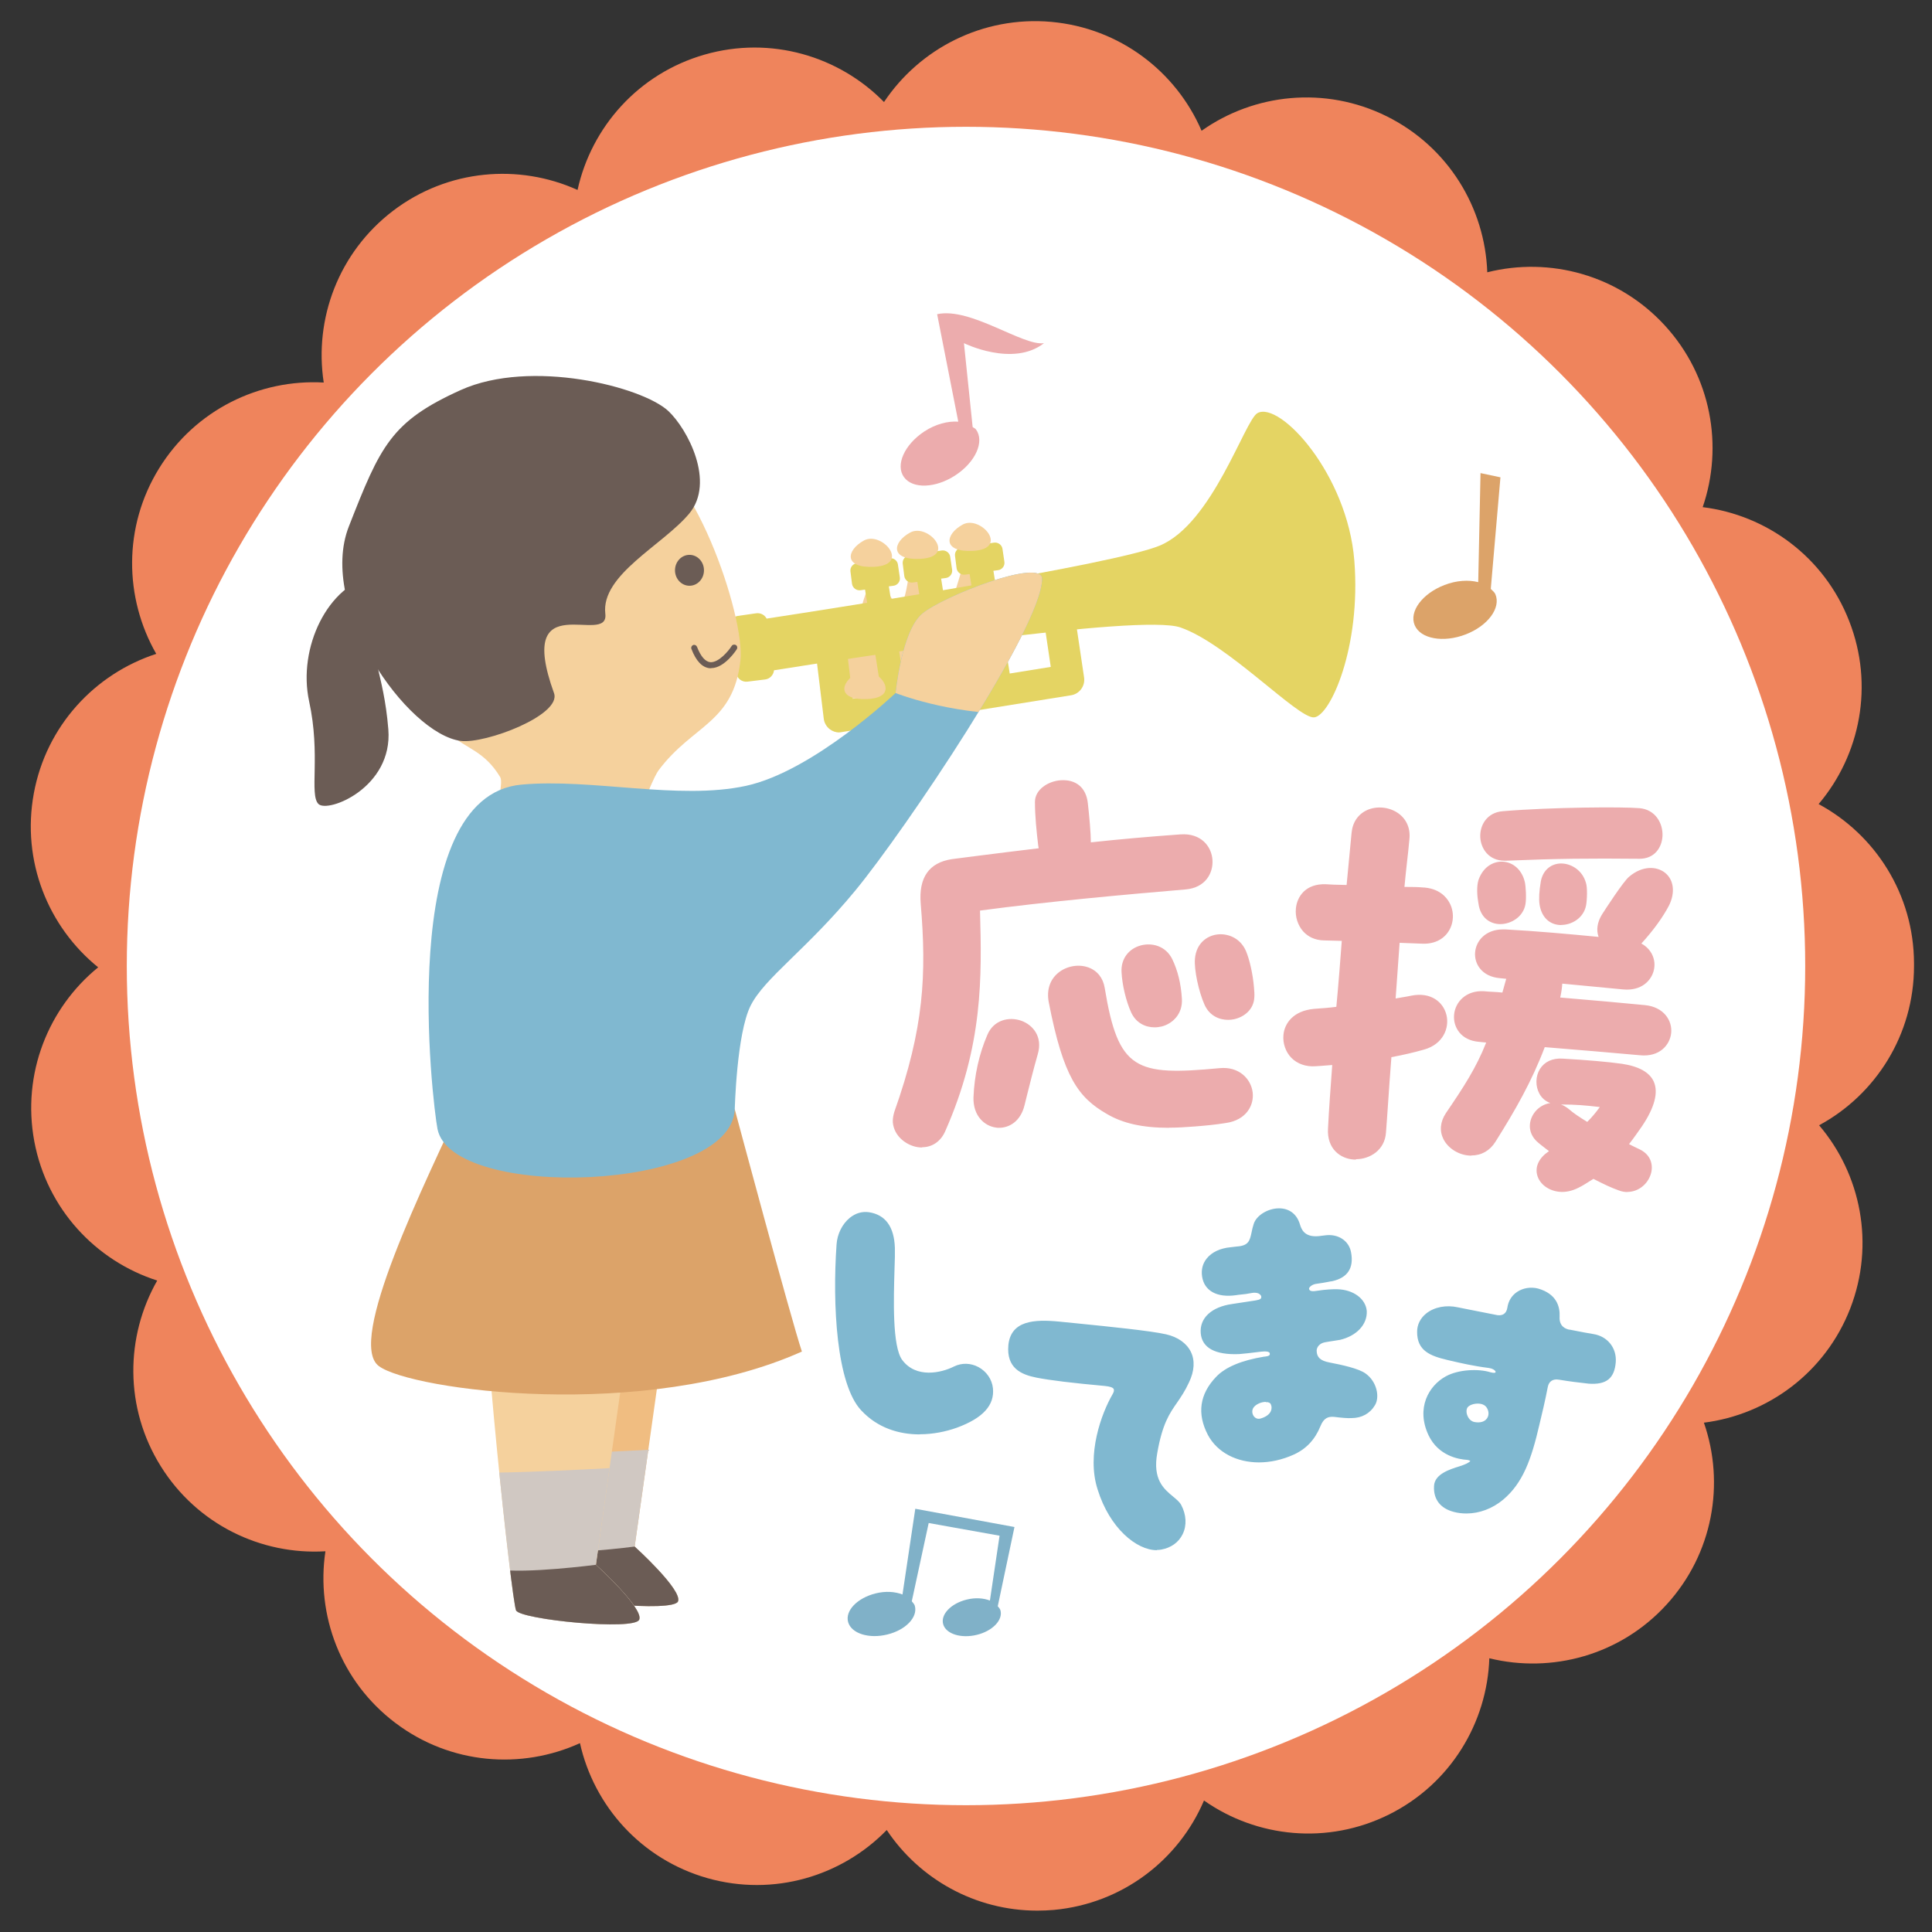 <svg viewBox="0 0 160 160" xmlns="http://www.w3.org/2000/svg" xmlns:xlink="http://www.w3.org/1999/xlink"><rect x="0" y="0" width="160" height="160" fill="#333333" stroke="none"/><clipPath id="a"><path d="m57.41 93.69-4.85 34.39s3.97 3.59 3.59 4.54c-.38.94-9.83 0-10.2-.76s-3.08-26.04-2.52-28.31 13.98-9.86 13.98-9.86z"/></clipPath><clipPath id="b"><path d="m54.2 95.2-4.85 34.39s3.97 3.59 3.59 4.54c-.38.94-9.83 0-10.2-.76s-3.08-26.04-2.52-28.31c.57-2.27 13.98-9.86 13.98-9.86z"/></clipPath><clipPath id="c"><path d="m60.85 91.87c-.3 6.84-23.46 7.58-24.62 1.62-.4-2.05-3.5-27.54 6.94-28.51 5.81-.54 13.03 1.31 18.61.1s12.39-7.69 12.39-7.69.49-5.1 2.18-6.55c1.7-1.46 9.94-4.66 9.95-2.91.03 3.96-11.4 20.88-15.45 25.8s-7.53 7.24-8.69 9.56-1.31 8.59-1.31 8.59z"/></clipPath><path d="m73.43 151.56c-3.72 3.82-9.36 5.53-14.84 3.98-5.49-1.56-9.4-5.98-10.56-11.18-4.85 2.21-10.73 1.77-15.28-1.67-4.55-3.43-6.59-8.95-5.8-14.22-5.31.32-10.63-2.21-13.64-7.05-3.02-4.84-2.93-10.74-.29-15.37-5.08-1.63-9.13-5.92-10.18-11.53-1.04-5.6 1.16-11.05 5.29-14.41-4.14-3.35-6.36-8.79-5.33-14.4 1.03-5.61 5.07-9.91 10.14-11.56-2.65-4.62-2.76-10.52.24-15.37 3-4.85 8.31-7.4 13.63-7.1-.81-5.26 1.22-10.78 5.75-14.23 4.54-3.45 10.42-3.91 15.27-1.72 1.15-5.21 5.04-9.64 10.53-11.21 5.48-1.57 11.13.13 14.85 3.93 2.95-4.42 8.17-7.14 13.84-6.64 5.69.51 10.35 4.12 12.46 9.02 4.35-3.08 10.22-3.73 15.33-1.2 5.11 2.54 8.14 7.59 8.33 12.92 5.17-1.3 10.86.21 14.71 4.41 3.85 4.2 4.86 10 3.13 15.04 5.28.65 10.06 4.11 12.13 9.43 2.08 5.31.92 11.09-2.53 15.16 4.69 2.53 7.88 7.47 7.9 13.17v.14.1c0 5.7-3.18 10.66-7.86 13.19 3.46 4.06 4.64 9.84 2.58 15.17-2.07 5.32-6.83 8.79-12.12 9.46 1.75 5.03.76 10.84-3.08 15.05-3.83 4.21-9.52 5.73-14.69 4.46-.18 5.32-3.19 10.38-8.29 12.93-5.11 2.55-10.97 1.92-15.34-1.15-2.09 4.91-6.74 8.53-12.42 9.06-.47.04-.93.06-1.39.06-5.13 0-9.75-2.61-12.46-6.67zm1.72-18.79c2.4-2.47 5.67-4.14 9.37-4.48 3.7-.34 7.2.69 10.02 2.67 1.34-3.16 3.78-5.88 7.09-7.54 3.33-1.66 6.97-1.97 10.32-1.14.11-3.44 1.4-6.87 3.9-9.62 2.51-2.75 5.8-4.35 9.22-4.78-1.14-3.25-1.17-6.9.17-10.36 1.34-3.46 3.83-6.14 6.85-7.78-2.24-2.62-3.59-6.02-3.59-9.74v-.1-.05c-.01-3.72 1.33-7.12 3.56-9.75-3.03-1.63-5.52-4.3-6.87-7.75-1.35-3.46-1.33-7.11-.2-10.37-3.42-.41-6.72-2.01-9.23-4.74-2.51-2.75-3.82-6.17-3.94-9.62-3.34.84-6.98.54-10.31-1.11-3.33-1.64-5.77-4.36-7.12-7.52-2.81 1.99-6.31 3.03-10.01 2.7-3.71-.33-6.98-1.98-9.39-4.45-1.91 2.87-4.8 5.1-8.37 6.13-3.57 1.02-7.2.66-10.33-.77-.74 3.37-2.63 6.5-5.58 8.74-2.97 2.25-6.5 3.23-9.94 3.03.53 3.41-.11 7.01-2.07 10.18-1.95 3.16-4.88 5.34-8.15 6.39 1.72 2.98 2.42 6.56 1.75 10.21h.01c-.68 3.66-2.63 6.76-5.31 8.93 2.69 2.16 4.65 5.26 5.33 8.92.68 3.64 0 7.23-1.72 10.21 3.27 1.04 6.21 3.21 8.17 6.36 1.96 3.16 2.61 6.76 2.09 10.17 3.45-.21 6.98.76 9.95 3.01 2.96 2.23 4.86 5.35 5.61 8.72 3.13-1.44 6.76-1.81 10.33-.8 3.57 1.01 6.47 3.24 8.39 6.1z" fill="#ef845c"/><circle cx="80" cy="80" fill="#fff" r="69.5"/><path d="m80.58 45.62s1.26 3.89.47 6.92-3.17 4.35-5.01 4.62c-1.85.26-5.42.69-5.42.69l-2.23-5.04s2.77-1.32 2.9-2.24 1.04-2.9 1.11-3.63 1 2.57 1.92 3.1.92-4.35 1.58-4.88 2.11 4.88 2.77 4.49 1.04-3.96 1.9-4.02z" fill="#f5d19d"/><path d="m61.09 51.01 1.53-.22c.37-.05.7.13.87.44 6.42-.98 28.78-4.49 32.54-6.04 4.39-1.81 7.06-10.41 8.11-10.98 1.86-1.01 7.45 5.06 8.02 12.22s-2 12.89-3.34 12.98c-1.34.1-7.16-6.11-11.07-7.45-3.37-1.15-27.11 2.51-33.65 3.55-.04.38-.33.71-.73.76l-1.46.18c-.46.06-.88-.26-.95-.72l-.59-3.73c-.08-.47.25-.92.72-.99z" fill="#e4d463"/><path d="m79.61 45.36 2.7-.42c.34-.05.66.18.71.51l.16 1.08c.05.33-.19.65-.53.69l-.38.05 1.66 10.45-1.97.31-1.66-10.49-.37.05c-.34.05-.66-.19-.71-.53l-.13-1.03c-.04-.33.19-.62.52-.68z" fill="#e4d463"/><path d="m75.28 46.01 2.7-.42c.34-.05.66.18.71.51l.16 1.08c.05.33-.19.65-.53.69l-.38.05 1.66 10.45-1.97.31-1.66-10.49-.37.05c-.34.05-.66-.19-.71-.53l-.13-1.03c-.04-.33.19-.62.52-.68z" fill="#e4d463"/><path d="m70.95 46.65 2.7-.42c.34-.05.66.18.71.51l.16 1.08c.05.33-.19.65-.53.69l-.38.05 1.66 10.45-1.97.31-1.66-10.49-.37.05c-.34.05-.66-.19-.71-.53l-.13-1.03c-.04-.33.19-.62.52-.68z" fill="#e4d463"/><path d="m69.49 60.65c.07 0 .14 0 .21-.02l19-3.05c.7-.11 1.18-.77 1.08-1.47l-1.05-7.06c-.11-.71-.76-1.2-1.48-1.09-.71.11-1.2.77-1.09 1.47l.86 5.8-16.4 2.64-.7-5.82c-.09-.71-.75-1.22-1.44-1.13-.71.09-1.22.73-1.13 1.44l.87 7.16c.04.35.23.67.51.88.23.17.5.26.78.26z" fill="#e4d463"/><path d="m80.58 45.62c3.06-.16.63-2.98-.85-2.18-1.48.81-1.7 2.31.85 2.18z" fill="#f5d19d"/><path d="m76.23 46.28c3.06-.16.63-2.98-.85-2.18s-1.7 2.31.85 2.18z" fill="#f5d19d"/><path d="m72.4 46.94c3.06-.16.63-2.98-.85-2.18-1.48.81-1.7 2.31.85 2.18z" fill="#f5d19d"/><path d="m71.87 57.89c3.06-.16.63-2.98-.85-2.18-1.48.81-1.7 2.31.85 2.18z" fill="#f5d19d"/><path d="m57.41 93.69-4.85 34.39s3.97 3.59 3.59 4.54c-.38.94-9.83 0-10.2-.76s-3.08-26.04-2.52-28.31 13.98-9.86 13.98-9.86z" fill="#f0bd81"/><g clip-path="url(#a)"><path d="m55.77 119.95s-12.85.76-13.79.38 1.89 12.85 1.89 12.85l11.72 2.83 2.27-7.37-2.08-8.69z" fill="#d0c8c2"/><path d="m52.56 128.08s-5.86.76-8.13.38 1.51 6.05 1.51 6.05l9.26 1.32 3.4-3.78-3.59-3.97h-2.46z" fill="#6b5c55"/></g><path d="m54.2 95.2-4.85 34.39s3.97 3.59 3.59 4.54c-.38.94-9.83 0-10.2-.76s-3.08-26.04-2.52-28.31c.57-2.27 13.98-9.86 13.98-9.86z" fill="#f5d19d"/><g clip-path="url(#b)"><path d="m52.56 121.47s-12.85.76-13.79.38 1.89 12.85 1.89 12.85l11.72 2.83 2.27-7.37-2.08-8.69z" fill="#d0c8c2"/><path d="m49.35 129.59s-5.86.76-8.13.38 1.51 6.05 1.51 6.05l9.26 1.32 3.4-3.78-3.59-3.97h-2.46z" fill="#6b5c55"/></g><path d="m60.85 91.87s4.66 17.38 5.56 20.06c-12.97 5.81-32.36 3.21-35.04 1.2s3.7-14.92 7.16-22.39c1.04-2.24 22.33 1.13 22.33 1.13z" fill="#dca369"/><path d="m52.44 36.83c4.92 1.16 9.28 14.3 8.88 17.86-.58 5.21-3.94 5.32-6.76 9.08-.85 1.13-2.73 7.18-3.67 7.92s-7.57-.49-8.5-.39c-3.02.35-.43-6.06-.97-6.95-1.3-2.16-2.82-2.35-4.05-3.48-3.19-2.9-9.27-16.51-3.77-20.56s18.83-3.48 18.83-3.48z" fill="#f5d19d"/><path d="m55.34 34.03c1.61 1.51 3.91 5.89 1.74 8.5s-7.33 5.07-6.95 8.3c.33 2.79-7.53-2.51-4.25 6.57.66 1.82-5.7 4.22-7.72 3.96-4.44-.58-11.88-11.1-9.27-17.76s3.48-8.69 9.27-11.3 15.01-.29 17.19 1.74z" fill="#6b5c55"/><path d="m31.01 47.65c-3.86.77-6.37 5.99-5.41 10.43.97 4.44 0 7.72.77 8.5s6.18-1.35 5.79-6.18-1.74-6.37-.77-7.92" fill="#6b5c55"/><ellipse cx="57.1" cy="47.23" fill="#6b5c55" rx="1.2" ry="1.28"/><path d="m58.9 55.34s-.08 0-.12 0c-.63-.06-1.14-.6-1.52-1.6-.05-.13.02-.27.14-.32.13-.05.27.02.32.14.31.8.68 1.23 1.1 1.28.7.05 1.52-.94 1.77-1.34.07-.12.23-.15.35-.08s.15.23.08.34c-.04.07-1.01 1.57-2.12 1.57z" fill="#6b5c55"/><path d="m60.85 91.87c-.3 6.84-23.46 7.58-24.62 1.62-.4-2.05-3.5-27.54 6.94-28.51 5.81-.54 13.03 1.31 18.61.1s12.39-7.69 12.39-7.69.49-5.1 2.18-6.55c1.7-1.46 9.94-4.66 9.95-2.91.03 3.96-11.4 20.88-15.45 25.8s-7.53 7.24-8.69 9.56-1.31 8.59-1.31 8.59z" fill="#80b8d0"/><g clip-path="url(#c)"><path d="m84.01 59.13c-5.5 0-9.85-1.74-9.85-1.74l-.87-10.14 16.8-5.79-.29 11.3z" fill="#f5d19d"/></g><path d="m123.46 48.77.8-9.24-1.65-.35-.19 9.03c-.8-.2-1.8-.15-2.8.24-1.84.71-2.94 2.2-2.46 3.33s2.37 1.47 4.22.76c1.84-.71 2.94-2.2 2.46-3.33-.07-.17-.24-.29-.37-.43z" fill="#dca369"/><path d="m77.61 26.02 1.75 8.9c-.85-.06-1.86.19-2.81.81-1.65 1.09-2.41 2.78-1.69 3.78s2.63.93 4.28-.16 2.41-2.78 1.69-3.78c-.07-.1-.19-.13-.28-.21l-.72-6.94s4.06 2.01 6.63 0c-1.75.26-6.09-3.01-8.85-2.4z" fill="#ecacad"/><g fill="#80b8d0"><path d="m71.94 100.52c1.33.21 1.98 1.16 2.04 2.83s-.49 7.85.63 9.36 3.16 1.22 4.43.58c1.3-.64 2.88.25 3.05 1.7.15 1.42-.89 2.4-2.89 3.14-2.49.9-5.69.84-7.78-1.39-2.09-2.2-2.34-8.98-2.02-13.66.1-1.45 1.21-2.73 2.54-2.55z"/><path d="m76.16 118.79c-1.71 0-3.48-.53-4.83-1.98-2.06-2.17-2.4-8.76-2.05-13.75.06-.87.47-1.69 1.09-2.2.48-.39 1.02-.55 1.59-.47 1.37.21 2.09 1.2 2.15 2.95.01.39 0 1.04-.03 1.78-.07 2.39-.2 6.38.64 7.51 1.15 1.54 3.23 1.07 4.28.54.65-.32 1.39-.3 2.04.05.66.36 1.11 1.01 1.19 1.74.15 1.41-.83 2.48-2.97 3.27-.92.33-1.99.55-3.08.55zm-4.48-18.16c-.41 0-.81.15-1.16.44-.57.46-.94 1.22-1 2.02-.34 4.94-.02 11.45 1.99 13.56 2.14 2.27 5.35 2.19 7.65 1.36 2.05-.76 2.94-1.72 2.81-3.01-.08-.65-.48-1.23-1.06-1.55s-1.24-.33-1.81-.05c-1.5.75-3.5.85-4.59-.62-.89-1.19-.77-5.09-.69-7.66.02-.74.04-1.38.03-1.77-.05-1.63-.69-2.51-1.93-2.71-.08-.01-.16-.02-.23-.02z"/><path d="m85.86 113.98c-1.06-.21-2.41-.64-2.23-2.57.21-1.96 2.15-2 4.08-1.82 1.91.21 7.23.68 8.82 1.05 1.69.38 2.8 1.73 1.82 3.81-.95 2.1-1.99 2.19-2.64 5.89-.56 3.1 1.53 3.53 1.99 4.38.79 1.49.18 3.21-1.56 3.52-1.63.27-4.05-1.52-5.11-4.92-.86-2.68.17-5.95 1.22-7.77.34-.59.04-.82-.73-.88-1.54-.14-4.15-.4-5.65-.69z"/><path d="m95.8 128.38c-1.67 0-3.9-1.81-4.9-5.03-.94-2.91.33-6.32 1.23-7.87.12-.2.15-.35.1-.45-.07-.13-.32-.21-.73-.25-2.64-.24-4.55-.47-5.66-.69-1.26-.25-2.51-.78-2.33-2.71.22-2.03 2.16-2.13 4.22-1.93.4.04.96.1 1.6.16 2.38.24 5.97.6 7.23.89.98.22 1.71.74 2.06 1.45s.3 1.59-.15 2.53c-.33.72-.67 1.21-.99 1.68-.63.9-1.22 1.76-1.64 4.17-.4 2.2.55 2.98 1.31 3.61.29.24.53.44.67.69.43.81.48 1.7.12 2.43-.33.67-.95 1.12-1.77 1.27-.11.02-.23.03-.35.03zm-9.92-14.53c1.1.21 3 .44 5.63.68.52.04.82.16.93.38.09.18.06.41-.1.69-.88 1.52-2.12 4.84-1.21 7.67 1.04 3.33 3.4 5.1 4.97 4.83.73-.13 1.29-.54 1.59-1.13.32-.66.28-1.46-.12-2.2-.11-.21-.34-.39-.6-.61-.77-.63-1.82-1.5-1.39-3.85.43-2.47 1.04-3.34 1.68-4.27.32-.46.65-.94.97-1.65.41-.88.46-1.68.15-2.32s-.98-1.11-1.89-1.32c-1.25-.29-4.83-.65-7.2-.89-.64-.06-1.2-.12-1.6-.16-2.23-.21-3.76 0-3.95 1.71-.17 1.73.93 2.19 2.13 2.44z"/><path d="m113.78 116.31c-.38.62-1.01 1-1.84 1.01-.37.02-.93-.04-1.42-.1-.58-.05-.99.15-1.28.86s-.85 1.69-2.13 2.27c-2.69 1.21-5.77.66-6.98-1.57-1.02-1.96-.46-3.49.66-4.65.93-.99 2.66-1.43 3.92-1.64.22-.03.6-.05.55-.4-.02-.35-.59-.3-.86-.27-.82.1-1.48.18-1.81.2-1.57.07-2.93-.29-3.04-1.61s1.05-2.09 2.51-2.29c.37-.05 1.06-.16 1.85-.28.24-.06.72-.06.67-.48-.02-.17-.29-.52-.93-.39-.59.12-1.06.13-1.31.19-1.38.2-2.49-.22-2.67-1.45s.77-2.13 2.26-2.26c.15-.02.32-.04.52-.06 1.4-.1 1.14-.94 1.49-1.97.38-1.15 2.9-1.97 3.56-.06.12.39.34 1.29 1.73 1.17.2-.02.37-.05.5-.06 1.04-.15 1.88.4 2.05 1.3.23 1.23-.26 1.97-1.46 2.24-.25.03-.69.13-1.23.2-.55.04-.8.4-.79.52.02.15.08.44.79.3.76-.12 1.36-.14 1.67-.13 1.18.03 2.24.68 2.32 1.7.05 1-.77 1.93-2.11 2.25-.25.03-.69.11-1.23.2-.69.13-.82.65-.8.85.01.73.57.96 1.14 1.07.95.18 2.37.49 2.95.89.94.66 1.11 1.87.76 2.47zm-8.43-.09c-.18-.43-1.21-.28-1.61.22-.39.5.01 1.31.67 1.15 1-.27 1.14-.95.94-1.37z"/><path d="m104.27 121.11c-1.83 0-3.45-.8-4.24-2.28-.91-1.75-.69-3.37.68-4.8.75-.8 2.09-1.37 3.99-1.68h.05c.13-.02.31-.04.38-.12 0-.01.04-.05.03-.13 0-.05-.02-.08-.05-.1-.07-.06-.24-.11-.68-.06-.89.11-1.5.18-1.82.2-1.97.08-3.06-.51-3.17-1.72-.11-1.26.89-2.19 2.61-2.43.3-.04.8-.12 1.38-.21l.46-.07s.07-.01.12-.02c.33-.06.47-.12.44-.32 0-.04-.04-.12-.14-.2-.11-.08-.3-.15-.64-.09-.35.07-.66.11-.91.13-.16.02-.3.03-.39.05-1.59.23-2.65-.36-2.82-1.56-.08-.55.05-1.06.38-1.47.42-.53 1.12-.86 1.99-.94l.52-.06c.97-.07 1.06-.48 1.21-1.17.04-.22.1-.46.18-.71.23-.7 1.17-1.28 2.09-1.28h.01c.81 0 1.42.44 1.69 1.22l.02.06c.12.4.34 1.14 1.58 1.02l.49-.06c1.09-.16 2.01.43 2.18 1.41.24 1.29-.28 2.09-1.55 2.38-.11.01-.24.04-.4.07-.23.04-.52.1-.85.14-.48.04-.68.33-.68.39 0 .07.03.13.08.17.07.05.22.09.56.03.76-.12 1.38-.14 1.7-.13 1.34.03 2.36.8 2.44 1.81.05 1.1-.83 2.05-2.21 2.38-.21.03-.54.08-.95.15l-.29.05c-.63.12-.71.59-.7.71.01.54.32.82 1.04.96 1.09.21 2.42.5 3 .91.95.67 1.2 1.95.79 2.63-.41.69-1.1 1.07-1.94 1.07-.31.02-.8-.02-1.44-.1-.48-.04-.86.07-1.14.78-.45 1.1-1.17 1.87-2.2 2.34-.97.44-1.96.65-2.9.65zm.46-9.44c.24 0 .42.05.53.14.08.07.13.16.13.27.01.12-.01.22-.08.31-.13.17-.37.19-.55.21h-.04c-1.81.3-3.14.85-3.84 1.61-1.28 1.35-1.5 2.86-.64 4.51 1.13 2.1 4.06 2.76 6.82 1.52.97-.44 1.64-1.16 2.07-2.21.29-.72.71-1 1.4-.94.62.08 1.1.12 1.4.1.77 0 1.36-.33 1.74-.94.3-.51.17-1.67-.72-2.3-.55-.38-1.92-.68-2.9-.87-.52-.1-1.22-.33-1.24-1.19-.03-.25.15-.83.9-.98l.29-.05c.42-.07.74-.13.95-.15 1.24-.29 2.05-1.14 2-2.12-.07-1-1.16-1.55-2.2-1.58-.31-.01-.91.01-1.65.13-.35.07-.59.05-.75-.07-.15-.11-.17-.27-.18-.34-.01-.11.07-.23.12-.29.08-.1.32-.34.79-.37.31-.04.6-.09.83-.13.16-.03.3-.05.4-.07 1.12-.26 1.56-.94 1.35-2.09-.15-.85-.93-1.35-1.9-1.2l-.5.06c-1.42.12-1.71-.77-1.84-1.2l-.02-.06c-.32-.91-1.04-1.05-1.45-1.05h-.01c-.81 0-1.65.52-1.85 1.12-.08.24-.13.46-.18.68-.15.69-.27 1.29-1.42 1.37l-.51.06c-.81.07-1.45.37-1.83.84-.28.36-.39.8-.32 1.28.22 1.51 1.84 1.45 2.53 1.35.1-.02.24-.04.41-.05.24-.03.55-.06.89-.13.42-.09.69.02.83.13.16.12.23.27.25.37.06.48-.4.56-.65.6-.04 0-.08.01-.11.02l-.47.07c-.59.09-1.09.17-1.39.21-1.23.17-2.51.83-2.4 2.16s1.64 1.55 2.91 1.5c.31-.01.94-.09 1.8-.2.13-.02.24-.02.34-.02zm-.48 6.07c-.26 0-.5-.13-.65-.36-.2-.32-.19-.72.04-1.01.31-.39.92-.57 1.33-.51.24.03.42.14.49.32.12.25.12.54 0 .8-.11.24-.38.56-1.02.74-.07.02-.13.02-.19.02zm.57-1.64c-.33 0-.76.16-.98.43-.19.24-.15.53-.03.72.13.2.34.29.57.23.43-.12.73-.33.86-.6.09-.19.09-.41 0-.59-.05-.12-.2-.16-.29-.17-.04 0-.08 0-.12 0z"/><path d="m131.57 114.47c-.37-.05-1.29-.13-2.46-.33-.61-.12-.98.21-1.08.71-.21 1.09-.46 2.15-.69 3.09-.7 3.04-1.42 4.86-2.97 6.16-1.37 1.15-2.9 1.26-3.95.98-1.03-.27-1.6-.97-1.54-2.01.04-.93 1.31-1.3 2.06-1.54.55-.18.79-.32.91-.46.15-.16-.11-.28-.34-.3-.74-.05-2.33-.38-3.08-1.96-1.06-2.23.04-3.99 1.38-4.73 1.02-.56 2.64-.62 3.57-.33.27.07.57.11.61-.12.03-.18-.23-.42-.66-.48-1.47-.19-2.73-.5-3.41-.65-1.53-.36-2.44-.8-2.42-2.23s1.61-2.26 3.24-1.9c.52.1 1.7.35 3.13.62.31.08.97.09 1.1-.68.17-1.26 1.42-1.75 2.38-1.5 1.29.37 1.74 1.23 1.7 2.21-.06.91.6 1.15.92 1.21.95.18 1.68.32 1.98.36 1.14.17 1.83 1.15 1.75 2.19-.11 1.3-.74 1.76-2.11 1.67zm-8.33 2.08c-.37-.64-1.49-.47-1.8-.06-.3.44 0 1.32.67 1.42 1.14.19 1.53-.72 1.13-1.36z"/><path d="m121.43 125.34c-.35 0-.7-.04-1.03-.13-1.12-.29-1.7-1.05-1.64-2.14.04-1 1.32-1.39 2.09-1.63l.06-.02c.46-.15.73-.28.85-.42 0-.03-.11-.08-.26-.1-.69-.04-2.38-.33-3.19-2.03-1.06-2.24 0-4.11 1.43-4.89 1.08-.59 2.74-.63 3.67-.34.29.08.39.05.42.03.01 0 .02-.02.03-.05 0-.02 0-.05-.03-.08-.06-.09-.24-.21-.53-.25-1.28-.16-2.39-.42-3.12-.59l-.3-.07c-1.39-.33-2.54-.74-2.52-2.35 0-.59.28-1.13.76-1.51.67-.53 1.65-.72 2.63-.5.19.04.48.1.85.17.6.12 1.39.28 2.28.45.19.05.46.06.66-.07.15-.1.25-.27.29-.51.08-.56.36-1.02.81-1.32.49-.33 1.14-.43 1.73-.28 1.55.44 1.83 1.51 1.79 2.33-.05.8.49 1.02.82 1.08h.04c.92.18 1.64.32 1.93.36 1.17.18 1.95 1.15 1.86 2.33-.11 1.35-.78 1.88-2.24 1.78-.08-.01-.19-.02-.33-.04-.46-.05-1.23-.14-2.13-.29-.5-.09-.84.13-.93.61-.21 1.1-.47 2.18-.69 3.1-.67 2.9-1.37 4.85-3.01 6.23-.89.74-1.97 1.14-3.03 1.14zm.64-11.62c-.75 0-1.58.15-2.21.49-1.33.73-2.32 2.47-1.32 4.56.75 1.57 2.34 1.84 2.98 1.88.19.02.43.09.49.25.02.05.04.15-.06.26-.15.18-.44.33-.97.5l-.06.02c-.75.23-1.88.58-1.91 1.4-.06.97.45 1.63 1.45 1.89.48.12 2.19.42 3.84-.96 1.58-1.34 2.27-3.25 2.93-6.09.22-.92.48-1.99.69-3.09.12-.62.58-.93 1.22-.81.9.15 1.66.24 2.12.29.13.01.24.03.33.04 1.31.09 1.87-.34 1.97-1.55.08-1.04-.61-1.9-1.64-2.06-.29-.03-.99-.17-1.94-.35h-.04c-.26-.06-1.09-.3-1.02-1.35.05-1.05-.51-1.77-1.6-2.08-.51-.13-1.09-.04-1.52.25-.27.18-.62.53-.7 1.15-.05.32-.19.55-.4.69-.34.22-.74.13-.85.1-.88-.17-1.67-.33-2.27-.45-.36-.07-.65-.13-.85-.17-.89-.2-1.82-.02-2.42.45-.43.34-.66.8-.66 1.32-.01 1.31.77 1.74 2.32 2.11l.3.07c.73.17 1.83.42 3.1.58.31.04.57.17.7.35.06.09.09.19.07.28s-.07.17-.14.22c-.13.08-.33.08-.62 0-.34-.11-.79-.17-1.27-.17zm.34 4.33c-.1 0-.21 0-.32-.03-.33-.05-.63-.29-.78-.65-.15-.34-.14-.72.03-.97.21-.27.67-.44 1.13-.41.4.02.71.2.88.48.22.36.22.8 0 1.13-.2.29-.53.45-.95.45zm-.04-1.81c-.34 0-.69.13-.83.31-.12.17-.12.46 0 .72.12.28.34.46.59.5.46.08.83-.03 1.02-.31.17-.25.16-.58-.01-.86-.17-.29-.5-.35-.68-.36-.03 0-.05 0-.08 0z"/></g><path d="m81.05 75.31c.15 5.68.29 11.21-2.87 18.33-.98 2.23-3.95 1.17-4.11-.71-.02-.25.03-.51.11-.81 2.6-7.29 2.66-11.78 2.19-17.29-.19-2.28.82-3.31 2.47-3.56 2.67-.33 5.09-.65 7.33-.91l-.07-.36c-.12-1.01-.27-2.35-.27-3.59 0-.91.96-1.58 1.97-1.66s2 .38 2.16 1.79c.13 1.12.26 2.68.25 3.37 2.71-.3 5.17-.51 7.56-.67 3.12-.23 3.44 4.05.4 4.31-4.96.42-11.4 1-17.14 1.77zm4.8 11.92c-.51 1.79-.8 3.06-1.1 4.25-.65 2.72-4.08 2.2-3.99-.61.07-1.79.46-3.58 1.14-5.13.97-2.31 4.71-1.16 3.95 1.49zm15.68 5.64c-.93.15-1.8.23-2.6.29-3.22.27-5.47-.01-7.2-1.03-2.41-1.4-3.59-3.2-4.75-9.19-.59-3.16 3.93-3.94 4.39-1.1 1.12 6.83 2.52 7.41 9.65 6.74 3.04-.29 3.71 3.81.51 4.3zm-4.56-13.4c.44.91.71 1.98.78 3.25.12 2.32-3.02 3.06-3.96 1.06-.4-.88-.73-2.2-.79-3.33-.12-2.25 3-2.95 3.96-.99zm6.76 2.31c.02.29.05.54.03.76-.06 1.9-2.99 2.55-3.89.62-.49-1.09-.86-2.88-.79-3.76.21-2.31 3.14-2.56 4-.59.32.74.57 1.96.65 2.97z" fill="#ecacad"/><path d="m76.37 95.03c-.13 0-.26-.01-.39-.03-.94-.16-1.94-.91-2.04-2.05-.02-.29.04-.58.12-.86 2.47-6.95 2.68-11.42 2.19-17.24-.18-2.17.68-3.41 2.58-3.7l1.94-.25c1.85-.23 3.61-.46 5.25-.65l-.04-.23c-.14-1.18-.27-2.43-.27-3.61 0-1.01 1.06-1.7 2.09-1.79 1.3-.1 2.15.6 2.29 1.9.12 1.05.25 2.49.25 3.24 2.41-.26 4.77-.47 7.43-.66 1.7-.12 2.56 1 2.64 2.1.08 1.09-.57 2.32-2.23 2.46-4.94.42-11.33.99-17.02 1.75.15 5.48.27 11.15-2.88 18.27-.37.85-1.08 1.33-1.92 1.33zm11.67-30.16c-.08 0-.15 0-.21 0-.92.08-1.86.67-1.86 1.54 0 1.17.12 2.41.27 3.57l.09.48-.13.02c-1.68.2-3.48.42-5.38.66l-1.94.25c-1.76.26-2.53 1.38-2.36 3.43.49 5.85.29 10.35-2.2 17.34-.07.24-.13.51-.11.76.07.88.86 1.67 1.83 1.83.9.15 1.66-.28 2.04-1.15 3.15-7.12 3.01-12.54 2.86-18.28v-.11s.11-.02.11-.02c5.72-.77 12.17-1.35 17.14-1.77 1.48-.12 2.07-1.22 2-2.19-.08-.98-.86-1.98-2.38-1.87-2.71.19-5.11.4-7.56.67l-.14.02v-.14c.02-.69-.11-2.24-.24-3.35-.16-1.46-1.19-1.69-1.81-1.69zm-5.29 28.53c-.09 0-.18 0-.27-.02-.93-.12-1.91-.96-1.86-2.51.07-1.81.47-3.6 1.15-5.17.52-1.24 1.8-1.52 2.8-1.17.98.35 1.79 1.33 1.38 2.75-.39 1.37-.65 2.44-.89 3.39-.07.29-.14.58-.21.85-.32 1.33-1.25 1.88-2.11 1.88zm1-8.77c-.69 0-1.39.33-1.75 1.17-.67 1.55-1.06 3.3-1.13 5.08-.05 1.4.79 2.14 1.64 2.26.83.11 1.79-.37 2.1-1.68.07-.28.14-.56.21-.85.23-.95.5-2.02.89-3.4.36-1.26-.35-2.14-1.23-2.45-.23-.08-.49-.13-.74-.13zm13.07 8.77c-2.21 0-3.84-.37-5.16-1.15-2.35-1.36-3.6-3.02-4.81-9.27-.18-.98.09-1.83.77-2.4.69-.58 1.7-.76 2.52-.46.74.27 1.22.88 1.35 1.71 1.12 6.82 2.58 7.28 9.51 6.63 1.61-.16 2.6.89 2.74 2 .13 1.04-.5 2.29-2.2 2.54-.94.15-1.82.23-2.6.29-.76.06-1.47.1-2.12.1zm-7.52-13.18c-.54 0-1.1.19-1.52.54-.61.51-.85 1.28-.68 2.16 1.19 6.16 2.41 7.78 4.69 9.11 1.66.98 3.85 1.29 7.12 1.02.78-.07 1.66-.14 2.59-.29 1.54-.24 2.11-1.31 1.99-2.27-.12-.99-1.02-1.91-2.46-1.78-3.65.34-5.76.35-7.16-.57-1.5-.99-2.1-3.05-2.63-6.27-.12-.74-.54-1.28-1.19-1.52-.24-.09-.49-.13-.75-.13zm6.32 4.86c-.75 0-1.53-.35-1.94-1.23-.42-.92-.75-2.28-.8-3.37-.05-1.06.58-1.92 1.62-2.19.89-.23 2.03.03 2.58 1.14.46.95.73 2.06.8 3.3.07 1.27-.8 2.06-1.68 2.28-.18.04-.38.07-.57.07zm-.51-6.62c-.19 0-.37.02-.54.07-.7.18-1.49.8-1.44 1.93.05 1.06.37 2.38.78 3.28.46.98 1.45 1.22 2.22 1.02.73-.18 1.56-.82 1.5-2.03-.07-1.21-.33-2.28-.77-3.2-.38-.77-1.08-1.08-1.75-1.08zm6.6 6c-.72 0-1.53-.32-1.95-1.24-.49-1.09-.88-2.92-.8-3.82.11-1.28.99-1.88 1.77-2 .87-.14 1.97.23 2.46 1.37.3.71.57 1.92.66 3.01.02.28.05.55.03.78-.03 1.05-.87 1.68-1.69 1.85-.15.03-.31.05-.48.05zm-.62-6.84c-.11 0-.21 0-.32.03-.69.11-1.46.64-1.56 1.78-.07.88.3 2.64.78 3.7.46 1 1.45 1.19 2.16 1.05.72-.15 1.46-.7 1.49-1.62.02-.22 0-.46-.03-.75-.09-1.07-.35-2.25-.64-2.93-.39-.88-1.17-1.25-1.88-1.25z" fill="#ecacad"/><path d="m117.93 86.83c-.97.27-1.91.48-2.8.65-.19 2.36-.32 4.53-.45 6.35-.19 2.76-4.76 2.91-4.56-.36.08-1.67.22-3.52.36-5.4-.48.03-.99.09-1.51.11-1.73.13-2.66-1.2-2.54-2.47.09-.98.84-1.89 2.42-2.03.66-.05 1.32-.09 1.95-.18.18-1.92.33-3.84.47-5.69l-1.64-.05c-1.53-.04-2.28-1.35-2.17-2.51.1-1.01.84-1.96 2.37-1.89.25.02.94.05 1.82.06l.42-4.41c.28-3 4.87-2.46 4.55.5-.13 1.34-.29 2.67-.42 4.09.73 0 1.28.01 1.57.04 3.35.1 3.22 4.57.02 4.42l-1.96-.08-.35 4.89c.48-.1 1-.16 1.45-.27 3.16-.65 3.95 3.4 1.02 4.22zm9.91-.23c-1.02 2.71-2.3 5.04-4.11 7.9-1.55 2.48-5.53.24-3.88-2.23 1.61-2.37 2.6-3.92 3.42-6.03l-.76-.07c-2.86-.23-2.49-4.14.41-3.94.47.04 1.02.06 1.6.11l.39-1.39-.65-.06c-2.86-.23-2.51-3.96.4-3.8 2.69.14 5.33.39 7.93.64-.28-.54-.25-1.23.18-1.92.64-1 1.83-2.78 2.23-3.11 1.98-1.67 4.28-.11 3.11 2.23-.54 1.04-1.41 2.2-2.39 3.24 2 .88 1.35 3.89-1.29 3.64l-5.17-.49c0 .44-.09.9-.21 1.4 2.64.21 5.36.47 7.17.64 1.48.14 2.15 1.19 2.06 2.17s-.94 1.88-2.46 1.74c-1.99-.19-5.07-.44-7.97-.68zm-1.68-13.52c.08.34.13 1.33.05 1.79-.32 1.8-3.32 2.31-3.64-.05-.12-.63-.16-1.4 0-1.9.75-2.08 3.16-1.78 3.6.16zm-1.68-5.78c4.08-.34 10.04-.37 11.3-.25 2.35.22 2.4 3.95 0 3.94-4.27-.04-6.79-.02-11.08.16-2.53.09-2.68-3.68-.22-3.85zm6.75 5.86c.11.34.09 1.32.01 1.83-.35 1.76-3.25 2.29-3.61-.08-.09-.63.02-1.39.1-1.85.34-2.01 2.98-1.76 3.49.11zm2.87 25.31c-.71-.25-1.4-.61-2.14-.97-.43.25-.82.54-1.28.76-.54.28-1.06.37-1.53.33-1.63-.15-2.59-1.92-.84-3.11l.19-.13c-.38-.25-.71-.54-1.02-.79-1.79-1.48.47-4.15 2.33-2.63.47.41 1.06.79 1.64 1.14.44-.43.85-.91 1.24-1.49-1.34-.16-2.17-.24-3.66-.24-2.23 0-2.32-3.69.37-3.54 1.02.06 3.3.2 4.92.43 2.77.41 3.57 1.98 1.57 4.97-.38.55-.76 1.1-1.17 1.6.38.18.7.36 1.01.5 2.03.96.47 3.95-1.65 3.17z" fill="#ecacad"/><path d="m134.78 98.72c-.23 0-.48-.04-.73-.14-.63-.22-1.24-.52-1.89-.85l-.2-.1c-.12.07-.25.15-.37.23-.27.17-.55.35-.86.5-.53.27-1.07.39-1.59.34-.91-.09-1.65-.65-1.84-1.4-.18-.7.16-1.41.94-1.94l.04-.03c-.25-.18-.49-.38-.71-.55l-.17-.14c-.97-.8-.82-1.9-.26-2.58.31-.38.76-.64 1.25-.71-.38-.14-.7-.4-.9-.77-.35-.63-.33-1.45.04-2.05.38-.6 1.03-.91 1.87-.86 2.12.12 3.78.27 4.93.43 1.4.21 2.29.71 2.63 1.48.39.89.07 2.13-.97 3.68-.35.5-.7 1.01-1.08 1.49.12.06.22.11.33.17.19.09.36.18.54.26 1.04.49 1.19 1.49.86 2.25-.29.7-1 1.28-1.87 1.28zm-2.83-1.36.32.16c.64.32 1.25.62 1.86.83 1.06.39 1.95-.21 2.29-1.01.26-.61.22-1.48-.74-1.93-.18-.08-.35-.17-.55-.27-.15-.07-.3-.15-.47-.23l-.14-.07.1-.12c.41-.5.79-1.06 1.16-1.59.99-1.48 1.31-2.63.95-3.44-.31-.69-1.13-1.14-2.44-1.34-1.15-.16-2.8-.3-4.91-.43-.74-.04-1.32.22-1.64.74-.33.53-.34 1.25-.04 1.8.27.48.73.75 1.31.75h.16c1.35 0 2.17.07 3.52.24l.2.02-.11.17c-.36.54-.76 1.02-1.25 1.51l-.07.07-.08-.05c-.7-.41-1.25-.79-1.66-1.15-.91-.75-1.88-.42-2.39.21-.48.59-.62 1.53.22 2.23l.17.14c.26.22.54.44.84.65l.16.11-.35.23c-.69.46-.99 1.07-.84 1.67.16.64.83 1.14 1.62 1.21.48.04.97-.06 1.46-.32.3-.14.57-.31.84-.48.14-.09.29-.18.43-.27l.06-.03zm-2.67-5.89c.21.08.42.2.62.36.39.34.9.69 1.55 1.08.4-.4.73-.8 1.04-1.23-1.2-.14-1.98-.21-3.2-.21zm-16.97 4.56c-.06 0-.12 0-.18 0-1.14-.07-2.25-.9-2.15-2.57.08-1.64.22-3.48.35-5.26-.17.01-.35.03-.53.04-.28.02-.56.05-.84.06-.8.06-1.51-.19-2.01-.69-.48-.49-.73-1.21-.66-1.91.09-.94.8-1.99 2.53-2.15.67-.05 1.27-.09 1.85-.17.18-1.91.33-3.86.45-5.46l-1.51-.04c-.68-.02-1.27-.28-1.69-.75-.44-.5-.67-1.21-.6-1.89.09-.97.79-2.08 2.5-2.01.23.02.85.05 1.7.06l.41-4.3c.08-.89.54-1.56 1.28-1.9.82-.37 1.86-.26 2.6.27.68.49 1.01 1.26.91 2.15-.06.66-.13 1.33-.21 2-.07.64-.14 1.28-.2 1.94.65 0 1.16.01 1.44.04 1.43.04 2.06.83 2.3 1.29.39.73.36 1.65-.08 2.34-.45.71-1.25 1.08-2.22 1.03l-1.84-.07-.33 4.61.51-.09c.27-.04.53-.09.77-.14 1.67-.34 2.68.56 2.93 1.6.26 1.09-.29 2.42-1.85 2.86-.84.24-1.7.44-2.71.63-.11 1.37-.2 2.7-.28 3.88-.06.84-.11 1.63-.17 2.37-.1 1.45-1.33 2.2-2.49 2.2zm-1.7-8.1v.14c-.15 1.83-.29 3.72-.37 5.4-.1 1.6.97 2.24 1.91 2.3 1.1.07 2.31-.59 2.4-1.96.05-.73.11-1.53.17-2.37.08-1.21.18-2.58.29-3.98v-.09s.1-.02.1-.02c1.04-.2 1.93-.41 2.79-.64 1.41-.4 1.91-1.59 1.67-2.56-.23-.93-1.13-1.73-2.64-1.42-.25.06-.52.1-.79.15-.22.04-.44.07-.66.12l-.16.03.37-5.18 2.08.08c.89.05 1.6-.28 2-.92.39-.61.42-1.44.07-2.09-.38-.72-1.13-1.13-2.1-1.16-.3-.03-.85-.04-1.56-.04h-.14s.01-.14.01-.14c.07-.71.14-1.4.22-2.08.07-.67.14-1.34.21-2 .09-.8-.2-1.48-.81-1.92-.67-.48-1.62-.58-2.35-.25-.66.3-1.06.9-1.14 1.69l-.43 4.53h-.12c-.91-.01-1.59-.04-1.83-.06-.05 0-.1 0-.15 0-1.41 0-2 .95-2.08 1.78-.06.62.15 1.25.54 1.7.38.42.9.65 1.51.67l1.77.05v.13c-.13 1.65-.29 3.7-.48 5.69v.1s-.11.01-.11.01c-.61.08-1.25.13-1.96.18-1.34.12-2.2.84-2.3 1.92-.06.63.16 1.27.59 1.71.31.32.89.69 1.81.62.28-.01.56-.04.83-.06.23-.02.46-.04.68-.05h.14zm11.24 7.77s-.08 0-.12 0c-.92-.04-1.8-.59-2.19-1.36-.34-.68-.27-1.44.2-2.15 1.47-2.16 2.51-3.75 3.34-5.85l-.59-.06c-1.53-.12-2.15-1.24-2.07-2.22.08-1.06.98-2.07 2.5-1.97.22.02.45.04.7.05s.52.03.8.06l.32-1.14-.5-.05c-1.52-.12-2.15-1.19-2.08-2.12.07-.98.88-1.92 2.31-1.92h.19c2.62.14 5.21.38 7.73.62-.21-.56-.11-1.22.27-1.84.29-.46 1.78-2.75 2.25-3.14 1.13-.96 2.31-.86 2.97-.34.74.58.87 1.65.34 2.72-.5.96-1.31 2.08-2.29 3.15.84.45 1.26 1.36 1.02 2.26-.21.8-1 1.68-2.53 1.54l-5.04-.48c-.02.34-.07.71-.17 1.15 2.65.22 5.38.47 7.02.63 1.55.15 2.27 1.27 2.17 2.3-.1 1-.96 2.02-2.6 1.85-1.94-.18-4.95-.43-7.87-.67-1.08 2.84-2.42 5.19-4.08 7.83-.46.74-1.16 1.14-1.99 1.14zm.85-13.36c-1.3 0-1.96.88-2.02 1.75s.49 1.84 1.85 1.95l.93.09-.06.15c-.86 2.2-1.91 3.83-3.43 6.05-.42.63-.49 1.3-.19 1.89.35.69 1.14 1.18 1.97 1.22.78.04 1.45-.33 1.88-1.02 1.68-2.66 3.01-5.01 4.09-7.88l.03-.09h.09c2.95.25 6 .5 7.97.69 1.48.14 2.24-.75 2.33-1.63.08-.88-.49-1.89-1.95-2.03-1.67-.16-4.47-.42-7.17-.64h-.15s.03-.15.03-.15c.13-.55.2-.99.2-1.38v-.13s5.31.5 5.31.5c1.38.13 2.08-.65 2.27-1.35.18-.71-.06-1.61-1.04-2.04l-.16-.07.12-.13c1.02-1.09 1.86-2.23 2.37-3.21.58-1.16.24-2.01-.27-2.41-.58-.46-1.63-.53-2.65.33-.35.29-1.41 1.84-2.2 3.08-.38.61-.45 1.27-.18 1.79l.11.2-.27-.03c-2.57-.24-5.22-.49-7.89-.64-1.44-.08-2.17.82-2.23 1.69-.06.82.5 1.75 1.85 1.86l.8.08-.45 1.63h-.1c-.31-.04-.61-.06-.89-.08-.25-.01-.48-.03-.7-.05-.07 0-.14 0-.21 0zm6.6-5.73s-.03 0-.04 0c-.94-.02-1.6-.66-1.76-1.7-.07-.49-.03-1.11.1-1.89.15-.88.76-1.46 1.6-1.51h.09c.81 0 1.75.54 2.05 1.6.13.38.1 1.39.01 1.88-.21 1.06-1.21 1.61-2.05 1.61zm0-4.85s-.05 0-.08 0c-.73.04-1.24.52-1.36 1.3-.13.76-.16 1.35-.1 1.82.14.91.7 1.47 1.51 1.49.77 0 1.67-.5 1.85-1.41.08-.51.1-1.46 0-1.76-.26-.95-1.09-1.43-1.8-1.43zm-5.05 4.77h-.04c-.75-.01-1.6-.47-1.77-1.7-.11-.58-.17-1.4 0-1.95.42-1.19 1.33-1.56 2.02-1.52.89.05 1.6.72 1.82 1.69.08.34.14 1.34.05 1.84-.18 1.04-1.19 1.64-2.08 1.64zm.1-4.92c-.59 0-1.32.35-1.67 1.35-.16.5-.1 1.28 0 1.83.13.92.7 1.47 1.53 1.49h.03c.78 0 1.68-.53 1.84-1.44.08-.45.03-1.43-.05-1.74-.19-.86-.82-1.45-1.59-1.49-.03 0-.06 0-.09 0zm.26-.33c-1.32 0-1.97-1-2.02-1.94-.05-1.01.57-2.07 1.88-2.16 4.04-.34 9.99-.37 11.32-.25 1.31.12 1.94 1.26 1.89 2.31-.05.94-.65 1.88-1.9 1.88-4.15-.04-6.73-.02-11.07.16-.03 0-.06 0-.09 0zm8.45-4.17c-2.44 0-5.92.09-8.57.31-1.19.08-1.69 1.04-1.64 1.9.04.85.63 1.75 1.85 1.71 4.35-.18 6.93-.19 11.08-.16 1.16 0 1.61-.88 1.65-1.64.05-.94-.51-1.94-1.67-2.05-.45-.04-1.44-.07-2.71-.07z" fill="#ecacad"/><path d="m84.01 126.46-8.21-1.51-1.06 7.1c-.61-.24-1.4-.3-2.23-.09-1.52.38-2.54 1.44-2.27 2.38s1.72 1.4 3.25 1.02c1.52-.37 2.54-1.44 2.27-2.38-.04-.14-.16-.25-.25-.37l1.4-6.48 5.87 1.05-.8 5.37c-.52-.2-1.2-.26-1.92-.08-1.31.32-2.18 1.24-1.95 2.04.23.81 1.48 1.2 2.79.88s2.18-1.24 1.95-2.04c-.04-.13-.14-.22-.22-.33l1.38-6.54z" fill="#80b1c8"/><path d="m0 0h160v160h-160z" fill="none"/></svg>
